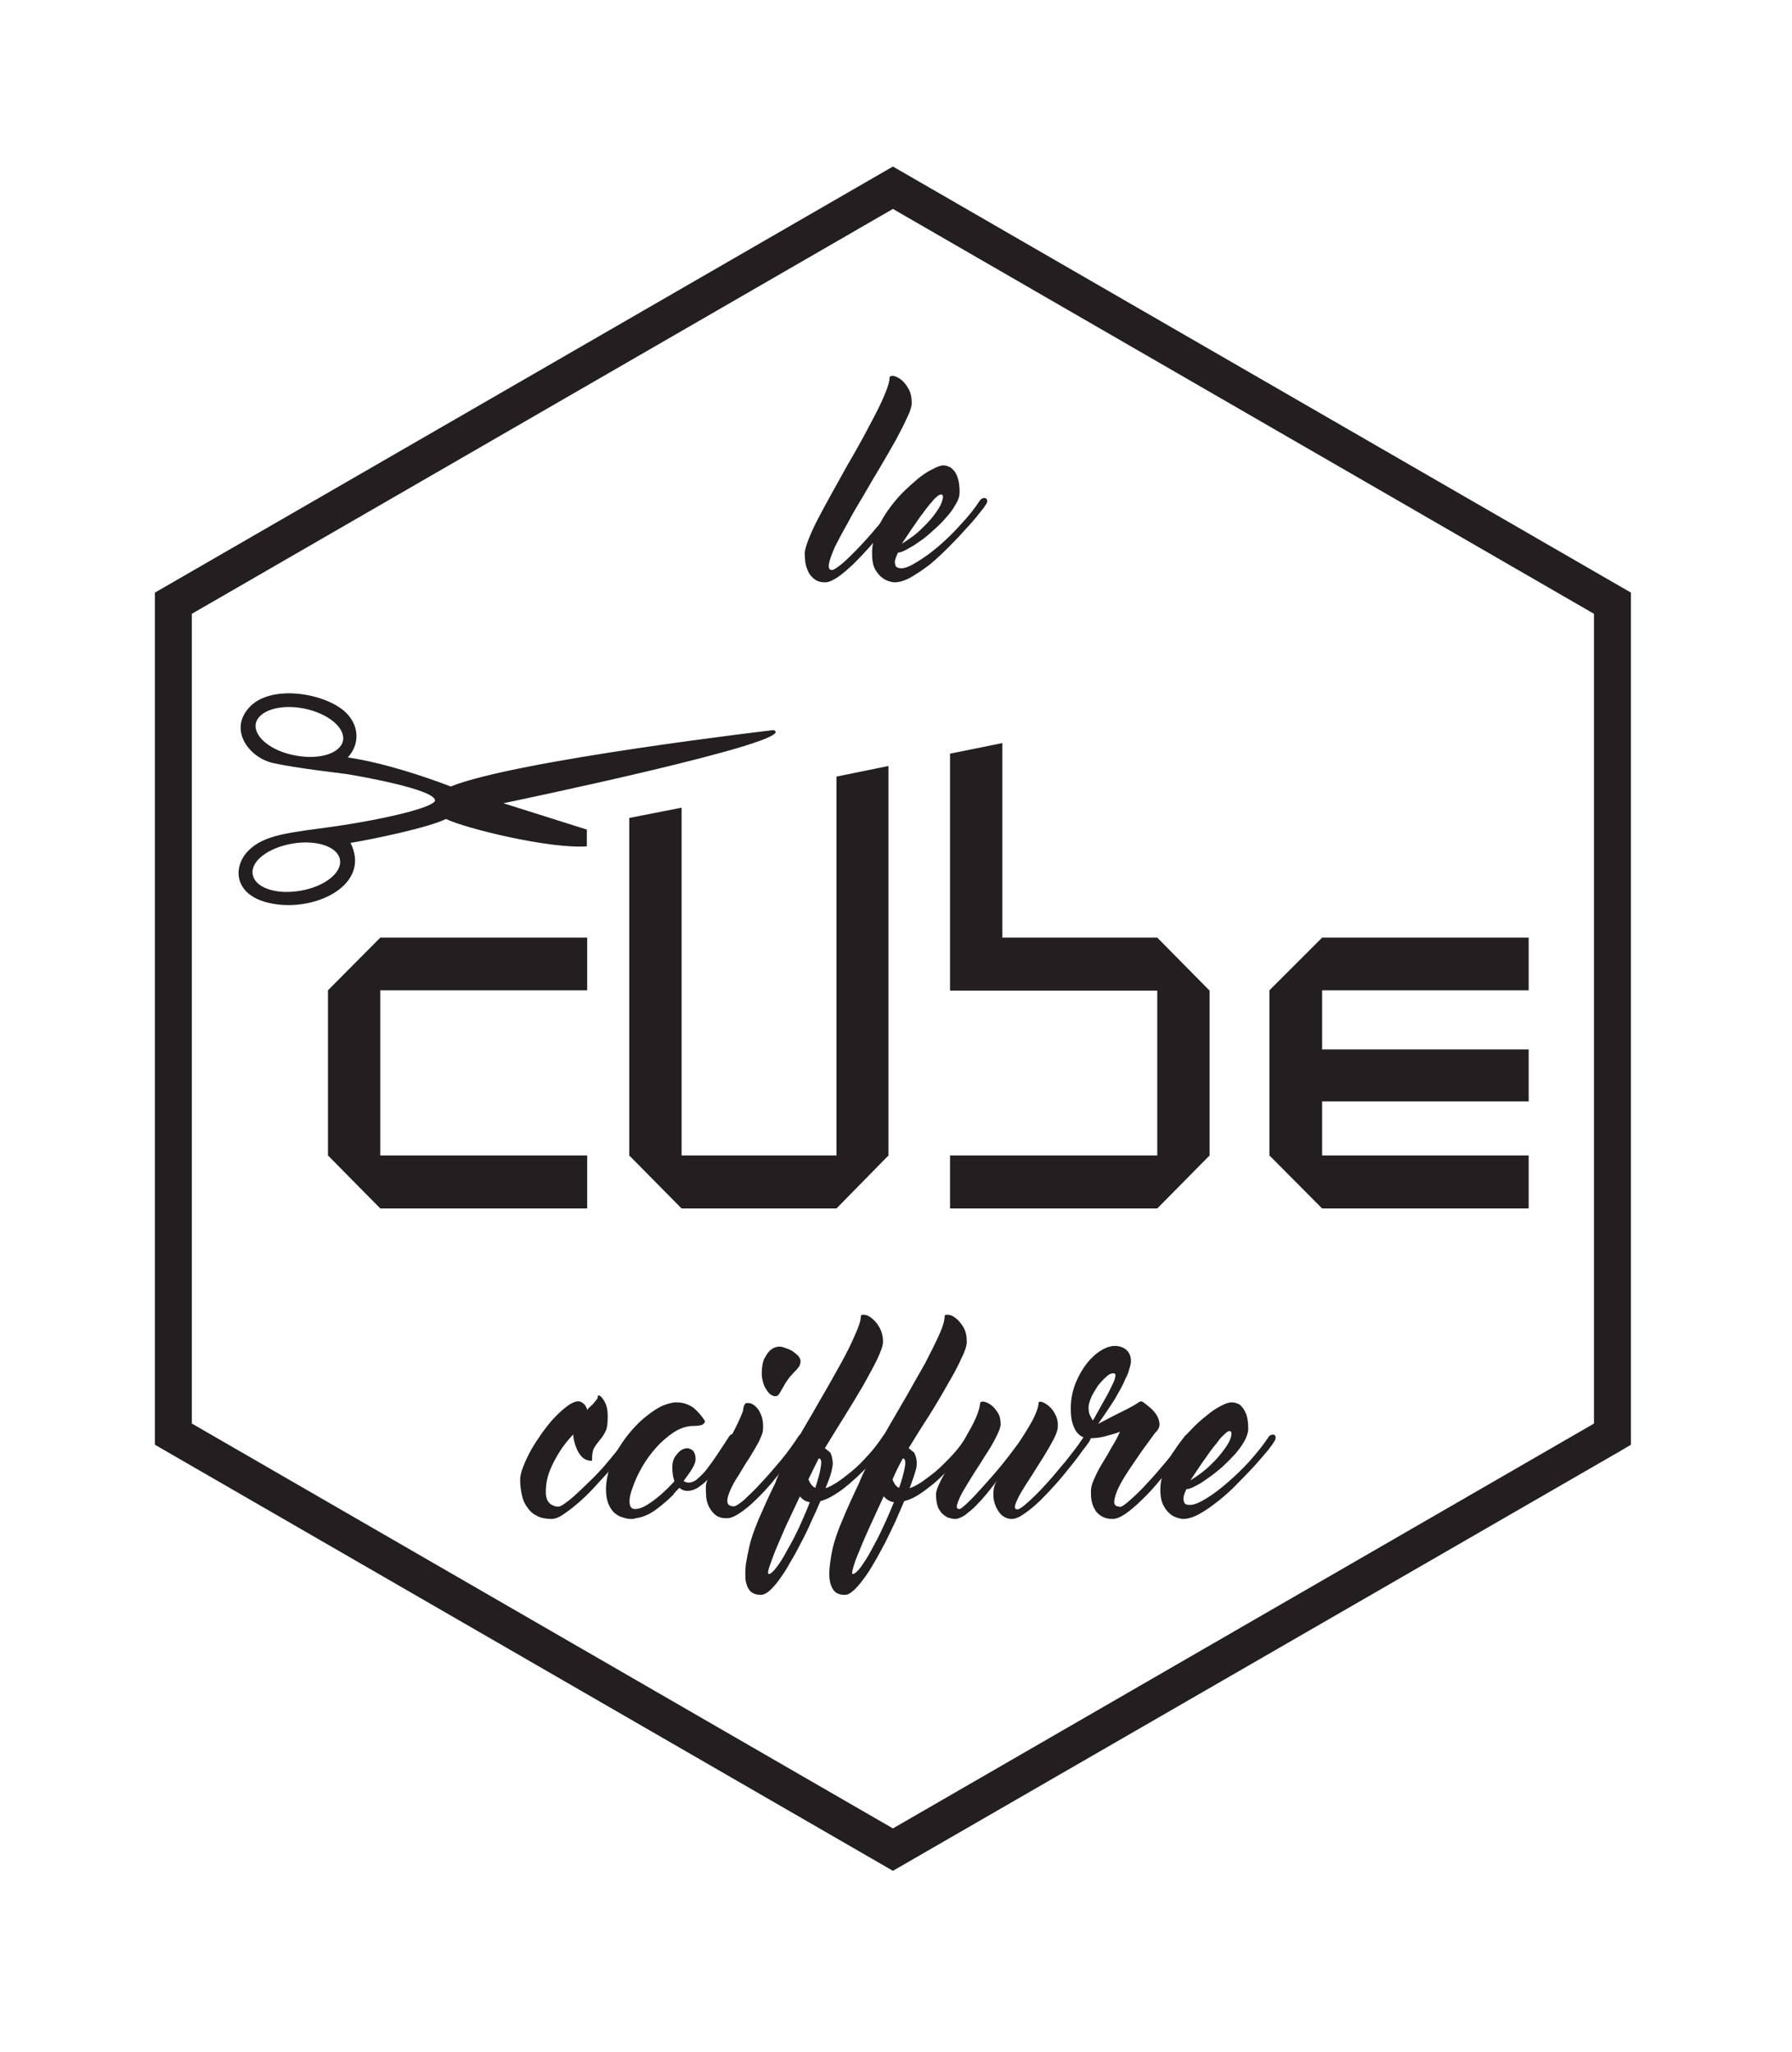 <?xml version="1.0" encoding="UTF-8" standalone="no"?>
<!DOCTYPE svg PUBLIC "-//W3C//DTD SVG 1.1//EN"
"http://www.w3.org/Graphics/SVG/1.1/DTD/svg11.dtd">


<!-- Page 1 -->
<svg x="0" y="0" width="524" height="600" viewBox="0 0 524 600" version="1.1" xmlns="http://www.w3.org/2000/svg" xmlns:xlink="http://www.w3.org/1999/xlink"
style="display: block;margin-left: auto;margin-right: auto;">
<defs>

<style type="text/css"><![CDATA[

.g1_1{
fill: #231F20;
}


]]></style>

</defs>
<path d="M0,0
L0,600
L524,600
L524,0 Z "
fill="#FFFFFF" stroke="none" fill-opacity="0" />
<path d="M56.1,416.3l205,118.4l205,-118.4l0,-236.8L261.1,61.1L56.1,179.5Zm205,130.8L45.3,422.5l0,-249.2L261.1,48.7L476.9,173.3l0,249.2l-2.7,1.6Z" class="g1_1" />
<path d="M161.3,444.2c-1.7,0,-3.2,-0.3,-4.3,-0.9c-1.2,-0.6,-2.1,-1.4,-2.8,-2.5c-0.8,-1,-1.3,-2.2,-1.6,-3.6c-0.3,-1.4,-0.5,-2.8,-0.5,-4.4c0,-1.1,0.3,-2.4,0.9,-3.9c0.6,-1.6,1.4,-3.2,2.3,-4.9c1,-1.7,2.1,-3.4,3.3,-5.1c1.2,-1.6,2.4,-3.2,3.7,-4.5c1.2,-1.3,2.5,-2.4,3.7,-3.3c1.1,-0.8,2.2,-1.3,3.1,-1.3c0.5,0,0.9,0.2,1.3,0.5c0.3,0.2,0.6,0.5,0.8,0.8c0.2,0.4,0.4,0.8,0.6,1.3c0,-0.2,0.1,-0.4,0.4,-0.7c0.4,-0.3,0.7,-0.7,1.1,-1c0.3,-0.4,0.7,-0.8,1,-1.2c0.3,-0.3,0.5,-0.7,0.5,-1.1c0,-0.3,0.1,-0.4,0.4,-0.3c0.3,0.1,0.7,0.4,1,0.9c0.4,0.5,0.8,1.2,1.1,2.1c0.3,0.9,0.4,2,0.4,3.4c0,1.9,-0.2,3.3,-0.7,4.2c-0.5,1,-1,1.7,-1.6,2.4c-0.6,0.7,-1.1,1.4,-1.6,2.2c-0.5,0.8,-0.7,2.1,-0.7,3.9c-1.3,0,-2.2,-0.4,-3,-1.2c-0.7,-0.8,-1.3,-1.7,-1.6,-2.7c-0.5,-1.1,-0.8,-2.4,-0.9,-3.8c-1.5,1.6,-2.9,3.3,-4,5.1c-1,1.6,-2,3.4,-2.8,5.4c-0.8,2,-1.2,4.1,-1.2,6.3c0,1.6,0.4,2.7,1.2,3.4c0.7,0.6,1.6,0.9,2.5,0.9c0.3,0,1,-0.3,1.8,-0.9c0.9,-0.6,1.9,-1.4,3.1,-2.5c1.1,-1,2.4,-2.2,3.8,-3.6c1.4,-1.3,2.8,-2.8,4.2,-4.3c1.4,-1.6,2.7,-3.2,4,-4.8c1.3,-1.6,2.5,-3.2,3.5,-4.7c0.2,-0.3,0.5,-0.6,0.9,-0.7c0.3,-0.1,0.6,-0.1,0.8,0c0.3,0.2,0.4,0.4,0.4,0.8c0,0.4,-0.1,0.8,-0.5,1.4c-0.2,0.3,-0.8,1.2,-1.8,2.4c-1,1.3,-2.3,2.8,-3.7,4.5c-1.4,1.7,-3,3.5,-4.7,5.3c-1.7,1.9,-3.4,3.7,-5.1,5.2c-1.8,1.6,-3.4,2.9,-4.9,3.9c-1.5,1.1,-2.8,1.6,-3.8,1.6Z" class="g1_1" />
<path d="M201,436c-0.5,0,-0.9,-0.1,-1.4,-0.3c-0.4,-0.2,-0.7,-0.4,-1,-0.6c-0.3,0.4,-0.5,0.6,-0.8,0.9c-0.1,0,-0.2,0.1,-0.2,0.2c-0.1,0.1,-0.2,0.3,-0.4,0.4c-0.1,0.1,-0.2,0.3,-0.3,0.5c-1.7,1.7,-3.5,3.2,-5.4,4.6c-1.9,1.3,-3.8,2.1,-5.7,2.3c-0.1,0.1,-0.1,0.1,-0.2,0.1c-0.2,0,-0.3,0,-0.4,0.1l-0.6,0c-0.7,0,-1.5,-0.1,-2.3,-0.4c-0.9,-0.2,-1.7,-0.6,-2.4,-1.2C179.1,442,178.5,441.1,178,440c-0.5,-1.1,-0.8,-2.6,-0.8,-4.4c0,-2.1,0.4,-4.1,1,-6.2c0.7,-2,1.6,-4,2.7,-5.9c1.1,-1.8,2.4,-3.6,3.8,-5.2c1.5,-1.7,2.9,-3.1,4.5,-4.3c1.5,-1.2,3,-2.2,4.5,-2.9c1.5,-0.6,2.9,-1,4.1,-1c1.9,0,3.6,0.6,5,1.6c1.3,1.1,2.4,2.4,3.3,3.8c0.1,0.3,0,0.5,-0.4,0.9c-0.4,0.4,-1.4,0.6,-2.9,0.6c-1.9,0,-3.8,0.6,-5.7,1.8c-1.8,1.2,-3.6,2.7,-5.2,4.5c-1.6,1.8,-3,3.7,-4.2,5.8c-1.2,2.1,-2.1,4.1,-2.7,5.9c-0.7,1.8,-1,3.3,-0.9,4.5c0.1,1.2,0.6,1.8,1.6,1.8c1,0,2.2,-0.4,3.5,-1.2c1.3,-0.8,2.6,-1.8,3.8,-2.8c1.4,-1.2,2.8,-2.6,4.2,-4.1c-0.1,-0.3,-0.2,-0.7,-0.3,-1.1c-0.1,-0.4,-0.2,-0.8,-0.2,-1.3c-0.1,-0.5,-0.1,-1.1,-0.1,-1.7c0,-1.4,0.3,-2.6,1.1,-3.5c0.7,-1,1.4,-1.6,2.3,-1.9c0.8,-0.3,1.6,-0.2,2.3,0.3c0.7,0.4,1.1,1.4,1.1,2.8c0,0.6,-0.3,1.5,-0.9,2.5c-0.6,1.1,-1.5,2.3,-2.6,3.8c0.1,0.1,0.3,0.2,0.6,0.3c0.3,0.1,0.6,0.2,0.7,0.2c0.9,0,1.7,-0.3,2.5,-0.9c0.8,-0.7,1.7,-1.5,2.7,-2.7c0.9,-1.2,2,-2.6,3.1,-4.3c1.1,-1.6,2.3,-3.5,3.7,-5.6c0.2,-0.4,0.5,-0.6,0.9,-0.7c0.3,-0.1,0.6,-0.1,0.8,0c0.3,0.2,0.4,0.4,0.4,0.8c0,0.3,-0.1,0.8,-0.5,1.3c-0.2,0.4,-0.6,1,-1.1,1.9c-0.5,0.8,-1,1.7,-1.8,2.8c-0.7,1,-1.4,2.1,-2.3,3.3c-0.9,1.2,-1.8,2.2,-2.7,3.2c-0.9,1,-1.9,1.7,-2.9,2.4c-1,0.6,-2,0.9,-3,0.9Z" class="g1_1" />
<path d="M226.6,408.3c-0.4,0,-0.8,-0.2,-1.3,-0.5c-0.5,-0.4,-0.9,-0.9,-1.3,-1.6c-0.5,-0.7,-0.8,-1.5,-1,-2.5c-0.3,-1,-0.3,-2.1,-0.2,-3.3c0.1,-1.2,0.3,-2.3,0.7,-3.1c0.5,-0.9,0.9,-1.6,1.4,-2.1c0.5,-0.5,1,-0.9,1.6,-1.1c0.5,-0.2,1,-0.3,1.4,-0.3c0.4,0,1,0.1,1.7,0.4c0.7,0.2,1.4,0.5,2.1,0.9c0.7,0.5,1.2,0.9,1.7,1.4c0.5,0.6,0.7,1.1,0.7,1.7c-0.1,0.6,-0.2,1.1,-0.5,1.5c-0.3,0.4,-0.6,0.8,-1,1.2c-0.4,0.4,-0.9,0.9,-1.4,1.5c-0.5,0.5,-1,1.3,-1.6,2.2c-0.5,0.9,-0.9,1.6,-1.2,2.1c-0.3,0.5,-0.5,0.9,-0.7,1.1c-0.2,0.2,-0.3,0.4,-0.5,0.4c-0.1,0.1,-0.3,0.1,-0.6,0.1m6.9,11.7c0.3,-0.4,0.6,-0.6,0.9,-0.7c0.3,-0.1,0.6,-0.1,0.9,0.1c0.2,0.1,0.4,0.3,0.4,0.7c0,0.4,-0.2,0.8,-0.5,1.4c-0.3,0.3,-0.8,1.1,-1.8,2.4c-0.9,1.3,-2,2.7,-3.4,4.4c-1.3,1.6,-2.7,3.4,-4.3,5.3c-1.6,1.9,-3.2,3.6,-4.8,5.1c-1.6,1.6,-3.1,2.8,-4.6,3.8c-1.5,1,-2.7,1.5,-3.8,1.5c-1.3,0,-2.4,-0.3,-3.2,-0.9c-0.8,-0.6,-1.4,-1.4,-1.9,-2.3c-0.5,-0.9,-0.8,-2,-0.9,-3c-0.1,-1.1,-0.1,-2.1,-0.1,-3.1c0.1,-1.2,0.6,-2.6,1.4,-4.2c0.8,-1.6,1.8,-3.4,2.9,-5.3c1.1,-1.8,2.2,-3.8,3.4,-5.8c1.1,-2,2.1,-4.1,2.9,-6.1c0.2,-0.4,0.3,-0.7,0.3,-1.1c0.1,-0.3,0.1,-0.7,0.2,-1c0.1,-0.2,0.3,-0.5,0.4,-0.7c0.2,-0.2,0.5,-0.2,0.9,-0.2c0.4,0,0.9,0.1,1.5,0.5c0.5,0.3,1,0.8,1.5,1.5c0.4,0.6,0.8,1.5,1.1,2.5c0.2,1,0.3,2.1,0.2,3.5c-0.1,0.9,-0.6,2,-1.3,3.5c-0.8,1.4,-1.7,3,-2.7,4.6c-1.1,1.6,-2.1,3.3,-3.1,5c-1.1,1.6,-1.9,3.1,-2.5,4.5c-0.6,1.4,-0.9,2.5,-0.8,3.3c0.1,0.9,0.7,1.3,1.9,1.3c0.5,0,1.5,-0.6,3,-1.9c1.4,-1.3,3.1,-2.9,4.9,-4.9c1.9,-2,3.8,-4.2,5.8,-6.6c2,-2.4,3.7,-4.8,5.2,-7.1Z" class="g1_1" />
<path d="M238.4,435.1c0.8,-2.5,1.4,-4.5,1.6,-6.1c0.3,-1.7,0.1,-2.5,-0.6,-2.5c-1,2,-2,4,-3,6.1c0.2,0.5,0.4,1,0.8,1.5c0.3,0.4,0.7,0.8,1.2,1m-13.6,25.2c0.6,0,1.3,-0.7,2.3,-2c1,-1.3,2,-2.9,3.1,-5c1.2,-2,2.3,-4.2,3.5,-6.7c1.1,-2.5,2.2,-4.9,3.1,-7.3c-0.6,-0.1,-1.2,-0.3,-1.7,-0.6c-0.4,-0.3,-0.9,-0.7,-1.2,-1.1c-1.5,3.1,-2.8,6,-4.1,8.7c-1.2,2.7,-2.2,5.1,-3.1,7.2c-0.8,2.1,-1.4,3.7,-1.8,4.9c-0.4,1.3,-0.4,1.9,-0.1,1.9m33.5,-40.5c0.3,-0.3,0.6,-0.6,0.9,-0.7c0.3,-0.1,0.6,-0.1,0.8,0c0.2,0.2,0.4,0.4,0.4,0.8c0,0.4,-0.2,0.8,-0.5,1.4c-0.3,0.3,-0.7,0.9,-1.4,1.8c-0.7,0.9,-1.5,2,-2.5,3.2c-1,1.1,-2.1,2.4,-3.4,3.7c-1.3,1.3,-2.7,2.6,-4.1,3.8c-1.4,1.2,-2.8,2.3,-4.3,3.2c-1.5,1,-2.9,1.6,-4.3,2c-0.8,1.9,-1.7,3.9,-2.7,6c-0.9,2.1,-1.9,4.2,-3,6.2c-1,2,-2.1,4,-3.2,5.8c-1,1.9,-2.1,3.5,-3.1,4.9c-1,1.4,-2,2.5,-2.9,3.3c-0.9,0.8,-1.8,1.2,-2.5,1.2c-1.4,0,-2.5,-0.4,-3.2,-1.2c-0.7,-0.8,-1.1,-1.9,-1.3,-3.2c-0.1,-1.4,-0.1,-2.9,0.1,-4.6c0.3,-1.7,0.6,-3.4,1,-5.1c0.4,-1.9,1.3,-4.5,2.6,-7.7c1.4,-3.2,3,-6.9,5,-10.9c0.5,-1.6,1.5,-3.7,3,-6.4c1.4,-2.7,3.1,-5.7,4.9,-8.9c1.9,-3.2,3.8,-6.5,5.8,-10c2,-3.4,3.8,-6.7,5.5,-9.7c1.7,-3.1,3.1,-5.9,4.1,-8.3c1.1,-2.4,1.7,-4.2,1.7,-5.3c0,-0.5,0.3,-0.7,1,-0.6c0.6,0,1.4,0.3,2.2,1c0.8,0.6,1.6,1.5,2.2,2.6c0.7,1.2,1.1,2.6,1.1,4.3c0,1.1,-0.6,2.7,-1.6,4.9c-1.1,2.3,-2.5,4.8,-4.1,7.7c-1.7,2.9,-3.5,5.9,-5.5,9.1c-2,3.2,-3.9,6.3,-5.8,9.4l1.6,1.3c0.3,0.6,0.5,1.3,0.6,2.1c0.2,0.8,0.1,1.7,-0.1,2.6c-0.1,0.6,-0.3,1.4,-0.6,2.3c-0.3,0.9,-0.7,1.9,-1.2,3.1l-0.1,0.3c0.8,-0.2,1.9,-0.8,3.2,-1.6c1.4,-0.9,2.8,-2,4.4,-3.3c1.6,-1.3,3.2,-2.9,4.8,-4.7c1.6,-1.7,3.1,-3.7,4.5,-5.8Z" class="g1_1" />
<path d="M262.9,435.1c0.9,-2.5,1.4,-4.5,1.7,-6.1c0.3,-1.7,0,-2.5,-0.6,-2.5c-1.1,2,-2.1,4,-3,6.1c0.1,0.5,0.4,1,0.7,1.5c0.3,0.4,0.7,0.8,1.2,1m-13.6,25.2c0.6,0,1.4,-0.7,2.4,-2c0.9,-1.3,2,-2.9,3.1,-5c1.1,-2,2.3,-4.2,3.4,-6.7c1.2,-2.5,2.2,-4.9,3.2,-7.3c-0.7,-0.1,-1.2,-0.3,-1.7,-0.6c-0.5,-0.3,-0.9,-0.7,-1.3,-1.1c-1.4,3.1,-2.8,6,-4,8.7c-1.2,2.7,-2.3,5.1,-3.1,7.2c-0.9,2.1,-1.5,3.7,-1.8,4.9c-0.4,1.3,-0.4,1.9,-0.2,1.9m33.5,-40.5c0.3,-0.3,0.6,-0.6,0.9,-0.7c0.4,-0.1,0.6,-0.1,0.9,0c0.2,0.2,0.3,0.4,0.3,0.8c0.1,0.4,-0.1,0.8,-0.5,1.4c-0.2,0.3,-0.7,0.9,-1.4,1.8c-0.6,0.9,-1.5,2,-2.5,3.2c-1,1.1,-2.1,2.4,-3.4,3.7c-1.3,1.3,-2.6,2.6,-4,3.8c-1.5,1.2,-2.9,2.3,-4.3,3.2c-1.5,1,-2.9,1.6,-4.4,2c-0.8,1.9,-1.7,3.9,-2.6,6c-1,2.1,-2,4.2,-3,6.2c-1.1,2,-2.1,4,-3.2,5.8c-1.1,1.9,-2.1,3.5,-3.2,4.9c-1,1.4,-2,2.5,-2.9,3.3c-0.9,0.8,-1.7,1.2,-2.4,1.2c-1.5,0,-2.6,-0.4,-3.2,-1.2c-0.7,-0.8,-1.1,-1.9,-1.3,-3.2c-0.2,-1.4,-0.1,-2.9,0.1,-4.6c0.2,-1.7,0.5,-3.4,0.9,-5.1c0.5,-1.9,1.3,-4.5,2.7,-7.7c1.3,-3.2,3,-6.9,4.9,-10.9c0.6,-1.6,1.6,-3.7,3,-6.4c1.5,-2.7,3.1,-5.7,5,-8.9c1.8,-3.2,3.8,-6.5,5.8,-10c1.9,-3.4,3.8,-6.7,5.5,-9.7c1.6,-3.1,3,-5.9,4.1,-8.3c1.1,-2.4,1.6,-4.2,1.6,-5.3c0,-0.5,0.3,-0.7,1,-0.6c0.7,0,1.4,0.3,2.3,1c0.8,0.6,1.5,1.5,2.2,2.6c0.7,1.2,1,2.6,1,4.3c0,1.1,-0.5,2.7,-1.6,4.9c-1,2.3,-2.4,4.8,-4.1,7.7c-1.6,2.9,-3.4,5.9,-5.4,9.1c-2.1,3.2,-4,6.3,-5.9,9.4l1.6,1.3c0.3,0.6,0.6,1.3,0.7,2.1c0.1,0.8,0.1,1.7,-0.1,2.6c-0.2,0.6,-0.4,1.4,-0.7,2.3c-0.3,0.9,-0.7,1.9,-1.1,3.1l-0.2,0.3c0.9,-0.2,2,-0.8,3.3,-1.6c1.3,-0.9,2.8,-2,4.4,-3.3c1.5,-1.3,3.1,-2.9,4.8,-4.7c1.6,-1.7,3.1,-3.7,4.4,-5.8Z" class="g1_1" />
<path d="M295.8,444.2c-1.2,0,-2.2,-0.5,-3.1,-1.3c-0.8,-0.9,-1.4,-1.9,-1.8,-3.1c-0.4,-1.2,-0.5,-2.4,-0.4,-3.7c0.1,-1.3,0.5,-2.4,1.2,-3.3c-1.6,2.1,-3.1,4,-4.6,5.7c-0.7,0.7,-1.3,1.4,-2,2.1c-0.7,0.7,-1.4,1.3,-2.1,1.8c-0.6,0.6,-1.3,1,-1.9,1.3c-0.7,0.3,-1.2,0.5,-1.7,0.5c-0.8,0,-1.5,-0.2,-2.2,-0.4c-0.7,-0.3,-1.3,-0.8,-1.9,-1.4c-0.5,-0.6,-1,-1.3,-1.2,-2.2c-0.3,-1,-0.4,-2.1,-0.4,-3.4c0.1,-0.8,0.4,-1.8,1.1,-3.2c0.6,-1.3,1.4,-2.7,2.3,-4.3c1,-1.6,2,-3.3,3,-5.1c1.1,-1.8,2.1,-3.5,3,-5.2c1,-1.7,1.8,-3.3,2.4,-4.7c0.6,-1.5,1,-2.8,1.1,-3.9c0,-0.4,0.4,-0.6,1.1,-0.5c0.6,0.1,1.3,0.4,2.1,1c0.7,0.5,1.4,1.3,2,2.3c0.6,0.9,0.8,2.1,0.8,3.5c-0.1,0.9,-0.6,2.1,-1.4,3.7c-0.8,1.6,-1.8,3.3,-3,5.1c-1.1,1.8,-2.3,3.7,-3.5,5.5c-1.2,1.9,-2.2,3.6,-3.1,5.1c-0.9,1.6,-1.4,2.8,-1.7,3.8c-0.3,0.9,-0.1,1.4,0.7,1.4c0.3,0,1,-0.6,2.2,-1.7c1.3,-1.2,2.7,-2.7,4.4,-4.6c1.7,-1.9,3.5,-3.9,5.4,-6.2c1.9,-2.3,3.6,-4.6,5.3,-6.9c1.6,-2.4,2.9,-4.5,4,-6.5c1.1,-2.1,1.7,-3.8,1.8,-5.1c0,-0.4,0.4,-0.5,1,-0.3c0.6,0.2,1.3,0.6,2,1.2c0.7,0.6,1.4,1.4,1.9,2.5c0.6,1.1,0.8,2.3,0.7,3.7c0,0.9,-0.5,2.1,-1.3,3.7c-0.8,1.5,-1.8,3.2,-2.9,5c-1.1,1.7,-2.2,3.5,-3.4,5.4c-1.2,1.8,-2.2,3.4,-3.1,4.9c-0.8,1.4,-1.4,2.6,-1.7,3.6c-0.3,0.9,-0.1,1.4,0.6,1.4c0.3,0,0.9,-0.3,1.7,-0.9c0.8,-0.7,1.8,-1.5,2.9,-2.6c1.1,-1,2.3,-2.3,3.6,-3.7c1.3,-1.4,2.6,-2.9,3.9,-4.5c1.4,-1.6,2.7,-3.2,3.9,-4.8c1.3,-1.6,2.4,-3.2,3.4,-4.7c0.2,-0.4,0.5,-0.6,0.9,-0.7c0.3,-0.1,0.6,-0.1,0.8,0.1c0.2,0.1,0.4,0.3,0.4,0.7c0,0.3,-0.2,0.8,-0.5,1.3c-0.3,0.4,-0.8,1.2,-1.8,2.4c-0.9,1.3,-2,2.8,-3.4,4.5c-1.3,1.6,-2.7,3.4,-4.3,5.2c-1.6,1.8,-3.2,3.5,-4.8,5.1c-1.6,1.5,-3.1,2.8,-4.6,3.8c-1.5,1.1,-2.7,1.6,-3.8,1.6Z" class="g1_1" />
<path d="M318.3,411.6c0,0.7,0.1,1.2,0.2,1.7c0.1,0.4,0.3,0.8,0.5,1.1c0.1,0.4,0.4,0.7,0.6,1c1,-1.8,2,-3.6,2.9,-5.2c1,-1.7,1.8,-3.2,2.4,-4.5c0.6,-1.2,1.1,-2.2,1.2,-3c0.2,-0.8,0,-1.1,-0.6,-1.1c-0.6,0,-1.3,0.3,-2.1,1.1c-0.8,0.7,-1.6,1.6,-2.4,2.6c-0.7,1.1,-1.4,2.2,-1.9,3.3c-0.5,1.2,-0.8,2.2,-0.8,3m28,8.6c0.2,-0.3,0.5,-0.6,0.9,-0.7c0.3,-0.1,0.6,-0.1,0.8,0.1c0.3,0.1,0.4,0.3,0.4,0.7c0,0.4,-0.1,0.8,-0.5,1.4c-0.2,0.3,-0.8,1.2,-1.7,2.4c-0.9,1.3,-2.1,2.7,-3.4,4.4c-1.3,1.6,-2.8,3.4,-4.4,5.3c-1.5,1.8,-3.1,3.5,-4.7,5c-1.6,1.6,-3.2,2.9,-4.6,3.9c-1.5,1,-2.7,1.5,-3.8,1.5c-1.3,0,-2.4,-0.3,-3.2,-0.8c-0.8,-0.5,-1.5,-1.1,-1.9,-1.9c-0.5,-0.8,-0.8,-1.6,-1,-2.6C319,437.9,319,437,319,436c0,-0.9,0.3,-2.1,0.9,-3.4c0.6,-1.4,1.3,-2.8,2.2,-4.3c0.9,-1.5,1.9,-3.1,2.8,-4.8c1,-1.6,1.9,-3.2,2.6,-4.8c-1,0.4,-2.3,0.8,-3.9,1.2c-1.5,0.5,-3.3,0.7,-5.1,0.7c-0.5,0,-1.1,-0.1,-1.7,-0.3c-0.6,-0.2,-1.2,-0.6,-1.7,-1.2c-0.6,-0.6,-1,-1.5,-1.4,-2.6c-0.4,-1.2,-0.6,-2.7,-0.6,-4.6c0,-2.6,0.5,-5.1,1.4,-7.4c0.9,-2.2,2,-4.1,3.3,-5.8c1.3,-1.6,2.7,-2.9,4.2,-3.8c1.5,-0.9,2.8,-1.3,4,-1.3c1.3,0,2.4,0.4,3.3,1.1c0.9,0.8,1.4,1.9,1.4,3.3c0,0.7,-0.2,1.5,-0.5,2.4c-0.2,0.9,-0.6,1.9,-1.1,2.8c-0.4,1,-0.9,2,-1.5,3.1c-0.6,1,-1.1,2,-1.7,3c-1.5,2.3,-3,4.6,-4.8,7.1c1.7,-0.9,3.3,-1.7,4.8,-2.5c1.2,-0.6,2.4,-1.2,3.6,-1.8c1.1,-0.6,1.9,-1,2.2,-1.2c0.5,-0.3,1,-0.6,1.4,-0.9c0.5,-0.3,1,-0.2,1.5,0.3c0.3,0.2,0.8,0.6,1.5,1.2c0.7,0.5,1.3,1.2,1.9,2c0.5,0.7,0.9,1.6,1,2.5c0.2,0.9,-0.1,1.8,-0.9,2.7c-0.1,0.1,-0.2,0.1,-0.2,0.2c0,0.1,-0.1,0.2,-0.2,0.2c-0.6,0.8,-1.4,1.9,-2.4,3.3c-1,1.3,-2,2.8,-3.1,4.4c-1.1,1.6,-2.2,3.2,-3.2,4.8c-1,1.6,-1.8,3.1,-2.4,4.5c-0.5,1.3,-0.8,2.4,-0.8,3.3c0.1,0.8,0.6,1.2,1.6,1.2l0,0.1c0.5,0,1.5,-0.6,2.9,-1.9c1.5,-1.3,3.2,-2.9,5,-4.9c1.9,-2,3.8,-4.2,5.8,-6.6c2,-2.4,3.7,-4.8,5.2,-7.1Z" class="g1_1" />
<path d="M359.5,418.5c-0.3,0,-0.6,0.2,-1.1,0.6c-0.5,0.5,-1.1,1,-1.7,1.7c-0.5,0.7,-1.1,1.5,-1.8,2.3c-0.7,0.9,-1.3,1.7,-1.9,2.6c-1.6,2.2,-3.2,4.6,-4.9,7.2c2.3,-1.4,4.3,-2.9,6,-4.6c1.7,-1.6,3,-3.2,4,-4.6c1.1,-1.5,1.7,-2.7,1.9,-3.7c0.2,-1,0.1,-1.5,-0.5,-1.5m11.4,1.8c0.2,-0.4,0.5,-0.6,0.9,-0.7c0.3,-0.1,0.6,-0.1,0.8,0c0.3,0.2,0.4,0.4,0.4,0.8c0,0.3,-0.1,0.8,-0.5,1.3c-0.2,0.4,-0.8,1.2,-1.8,2.5c-1,1.2,-2.3,2.7,-3.8,4.4c-1.5,1.6,-3.2,3.4,-5,5.2c-1.8,1.9,-3.7,3.6,-5.6,5.1c-1.9,1.5,-3.7,2.8,-5.5,3.8c-1.8,1,-3.4,1.5,-4.9,1.5c-1.2,-0.1,-2.3,-0.5,-3.3,-1.1c-0.8,-0.6,-1.6,-1.4,-2.2,-2.5c-0.7,-1.1,-1.1,-2.8,-1.1,-4.9c0,-2,0.4,-4.1,1.3,-6.2c0.8,-2.1,1.8,-4,3.2,-5.9c1.2,-1.9,2.7,-3.7,4.3,-5.3c1.6,-1.7,3.1,-3.1,4.7,-4.3c1.5,-1.3,2.9,-2.2,4.3,-2.9c1.3,-0.7,2.3,-1,3.1,-1c0.5,0,1,0.1,1.5,0.3c0.6,0.2,1.1,0.5,1.5,1.1c0.5,0.5,0.9,1.3,1.3,2.3c0.3,1,0.5,2.3,0.5,4c0,1.1,-0.4,2.3,-1.1,3.6c-0.7,1.3,-1.7,2.6,-2.8,3.9c-1.2,1.3,-2.4,2.5,-3.8,3.8c-1.4,1.2,-2.8,2.3,-4.1,3.2c-1.4,1,-2.6,1.8,-3.7,2.3c-1.1,0.6,-2,0.9,-2.6,0.9c-0.4,0.9,-0.7,1.6,-0.8,2.3c-0.1,0.6,0,1.1,0.2,1.6c0.2,0.5,0.7,0.7,1.7,0.7c1.1,0,2.6,-0.6,4.6,-1.8c2,-1.2,4.1,-2.8,6.3,-4.7c2.2,-1.9,4.4,-4,6.5,-6.3c2.1,-2.4,4,-4.7,5.5,-7Z" class="g1_1" />
<path d="M171.7,289.6l-60.5,0l0,48.3l60.5,0l0,15.5l-60.5,0L95.9,337.9l0,-48.3l15.3,-15.4l60.5,0Z" class="g1_1" />
<path d="M447,289.6l-60.4,0l0,17.3l60.4,0l0,15.2l-60.4,0l0,15.8l60.4,0l0,15.5l-60.4,0L371.2,337.9l0,-48.3l15.4,-15.4l60.4,0Z" class="g1_1" />
<path d="M244.6,227.1l0,110.8l-45.3,0l0,-101.7l-15.3,3l0,98.7l15.3,15.5l45.3,0l15.2,-15.5l0,-113.9Z" class="g1_1" />
<path d="M338.4,274.2l-45.3,0l0,-56.9l-15.3,3.1l0,69.3l60.6,0l0,48.2l-60.6,0l0,15.5l60.6,0l15.3,-15.5l0,-48.2Z" class="g1_1" />
<path d="M87.8,260.5c-7.1,1.2,-13.3,-0.9,-13.9,-4.8c-0.7,-3.8,4.5,-7.8,11.6,-9c7,-1.2,13.3,0.9,13.9,4.7c0.7,3.8,-4.5,7.9,-11.6,9.1m12.5,-43.9c-0.8,3.8,-7.1,5.7,-14.1,4.3c-7,-1.3,-12.1,-5.5,-11.4,-9.3c0.8,-3.8,7.1,-5.8,14.1,-4.4c7,1.4,12.1,5.6,11.4,9.4m125.9,-3.1c0,0,-75.3,8.8,-94.4,16.5c-7.3,-2.8,-19.4,-6.9,-30.1,-8.5c3.7,-4,3.4,-9.8,-1.2,-13.7c-6.5,-5.4,-22,-7.7,-27.9,-0.6c-5.7,6.6,0.5,14.6,7.5,16c7,1.5,17.9,2.7,21.5,3.2c3,0.5,25.6,4.4,25.6,7.7c-0.2,1.9,-13.7,5.3,-29.5,7.6c-12.9,1.8,-20.5,2.3,-25.2,7.2c-4.9,5.1,-4.1,14.5,9.7,15.7c12.2,1,26,-6.7,20.3,-18.1c7.1,-1.2,22.9,-4.5,27.9,-7c6.1,2.9,30.5,8.8,41.2,8l0,-4.9l-24.4,-7.7c0,0,87.7,-18.2,79,-21.4Z" class="g1_1" />
<path d="M241.3,170.3c-1.3,0,-2.3,-0.3,-3.1,-0.9c-0.8,-0.6,-1.4,-1.3,-1.8,-2.1c-0.4,-0.8,-0.7,-1.7,-0.9,-2.7c-0.1,-1,-0.2,-1.9,-0.2,-2.7c0,-0.9,0.4,-2.3,1.1,-4.1c0.7,-1.8,1.6,-3.8,2.8,-6.1c1.2,-2.3,2.5,-4.7,4,-7.4c1.5,-2.7,3,-5.4,4.5,-8.1c1.6,-2.7,3.1,-5.4,4.6,-8.1c1.4,-2.7,2.8,-5.2,3.9,-7.4c1.2,-2.3,2.1,-4.3,2.8,-6.1c0.7,-1.7,1.1,-3.1,1.1,-4c0,-0.5,0.3,-0.7,1,-0.7c0.7,0.1,1.4,0.4,2.2,1c0.9,0.6,1.6,1.5,2.3,2.7c0.7,1.2,1,2.6,1,4.3c0,0.9,-0.4,2.3,-1.3,4.1c-0.8,1.8,-1.9,4,-3.2,6.4c-1.4,2.5,-2.9,5.1,-4.6,8c-1.7,2.8,-3.4,5.7,-5,8.5c-1.7,2.8,-3.3,5.5,-4.7,8.2c-1.5,2.6,-2.7,4.9,-3.7,6.9c-0.9,2.1,-1.5,3.7,-1.7,4.9c-0.2,1.2,0.1,1.8,0.9,1.8c0.5,0,1.5,-0.7,3.1,-2c1.5,-1.3,3.2,-3,5.1,-5c1.9,-2,3.9,-4.3,5.9,-6.7c2,-2.5,3.8,-4.8,5.3,-7.1c0.2,-0.4,0.5,-0.6,0.8,-0.7c0.4,-0.1,0.6,-0.1,0.9,0c0.2,0.2,0.3,0.4,0.3,0.8c0.1,0.3,-0.1,0.8,-0.5,1.3c-0.2,0.4,-0.8,1.2,-1.7,2.5c-0.9,1.3,-2.1,2.8,-3.4,4.5c-1.4,1.6,-2.9,3.4,-4.5,5.3c-1.7,1.9,-3.3,3.6,-4.9,5.2c-1.7,1.6,-3.2,2.9,-4.6,3.9c-1.5,1,-2.8,1.6,-3.8,1.6Z" class="g1_1" />
<path d="M275.1,144.6c-0.2,0,-0.6,0.2,-1.1,0.6c-0.5,0.4,-1.1,1,-1.6,1.7c-0.6,0.6,-1.2,1.4,-1.9,2.3c-0.6,0.9,-1.3,1.7,-1.9,2.6c-1.5,2.1,-3.1,4.5,-4.9,7.2c2.3,-1.4,4.4,-2.9,6,-4.6c1.7,-1.6,3.1,-3.2,4.1,-4.7c1,-1.4,1.6,-2.6,1.8,-3.6c0.3,-1,0.1,-1.5,-0.5,-1.5m11.4,1.8c0.3,-0.4,0.6,-0.6,0.9,-0.7c0.3,-0.1,0.6,-0.1,0.8,0c0.3,0.1,0.4,0.4,0.5,0.8c0,0.3,-0.2,0.8,-0.6,1.3c-0.2,0.4,-0.8,1.2,-1.8,2.4c-1,1.3,-2.3,2.8,-3.8,4.4c-1.5,1.7,-3.1,3.4,-5,5.3c-1.8,1.8,-3.6,3.5,-5.5,5.1c-1.9,1.5,-3.8,2.7,-5.6,3.8c-1.8,1,-3.4,1.5,-4.9,1.5c-1.2,-0.1,-2.3,-0.5,-3.2,-1.1c-0.9,-0.6,-1.6,-1.4,-2.3,-2.5c-0.7,-1.2,-1,-2.8,-1,-4.9c0,-2.1,0.4,-4.1,1.2,-6.2c0.8,-2.1,1.9,-4.1,3.2,-6c1.3,-1.9,2.7,-3.6,4.3,-5.3c1.6,-1.6,3.2,-3,4.7,-4.3c1.5,-1.2,3,-2.2,4.3,-2.8c1.3,-0.7,2.4,-1.1,3.1,-1.1c0.5,0,1,0.1,1.5,0.3c0.6,0.2,1.1,0.6,1.6,1.2c0.5,0.5,0.9,1.3,1.2,2.3c0.3,1,0.5,2.3,0.5,4c0,1.1,-0.3,2.2,-1.1,3.5c-0.7,1.3,-1.6,2.6,-2.8,3.9c-1.1,1.3,-2.4,2.6,-3.8,3.8c-1.4,1.3,-2.7,2.4,-4.1,3.3c-1.3,1,-2.6,1.7,-3.7,2.3c-1.1,0.6,-1.9,0.9,-2.5,0.9c-0.4,0.8,-0.7,1.6,-0.9,2.3c-0.1,0.6,0,1.1,0.2,1.6c0.2,0.4,0.8,0.7,1.7,0.7c1.1,0,2.7,-0.7,4.6,-1.9c2,-1.2,4.1,-2.7,6.3,-4.6c2.2,-1.9,4.4,-4,6.5,-6.4c2.2,-2.3,4,-4.6,5.5,-6.9Z" class="g1_1" />

</svg>
